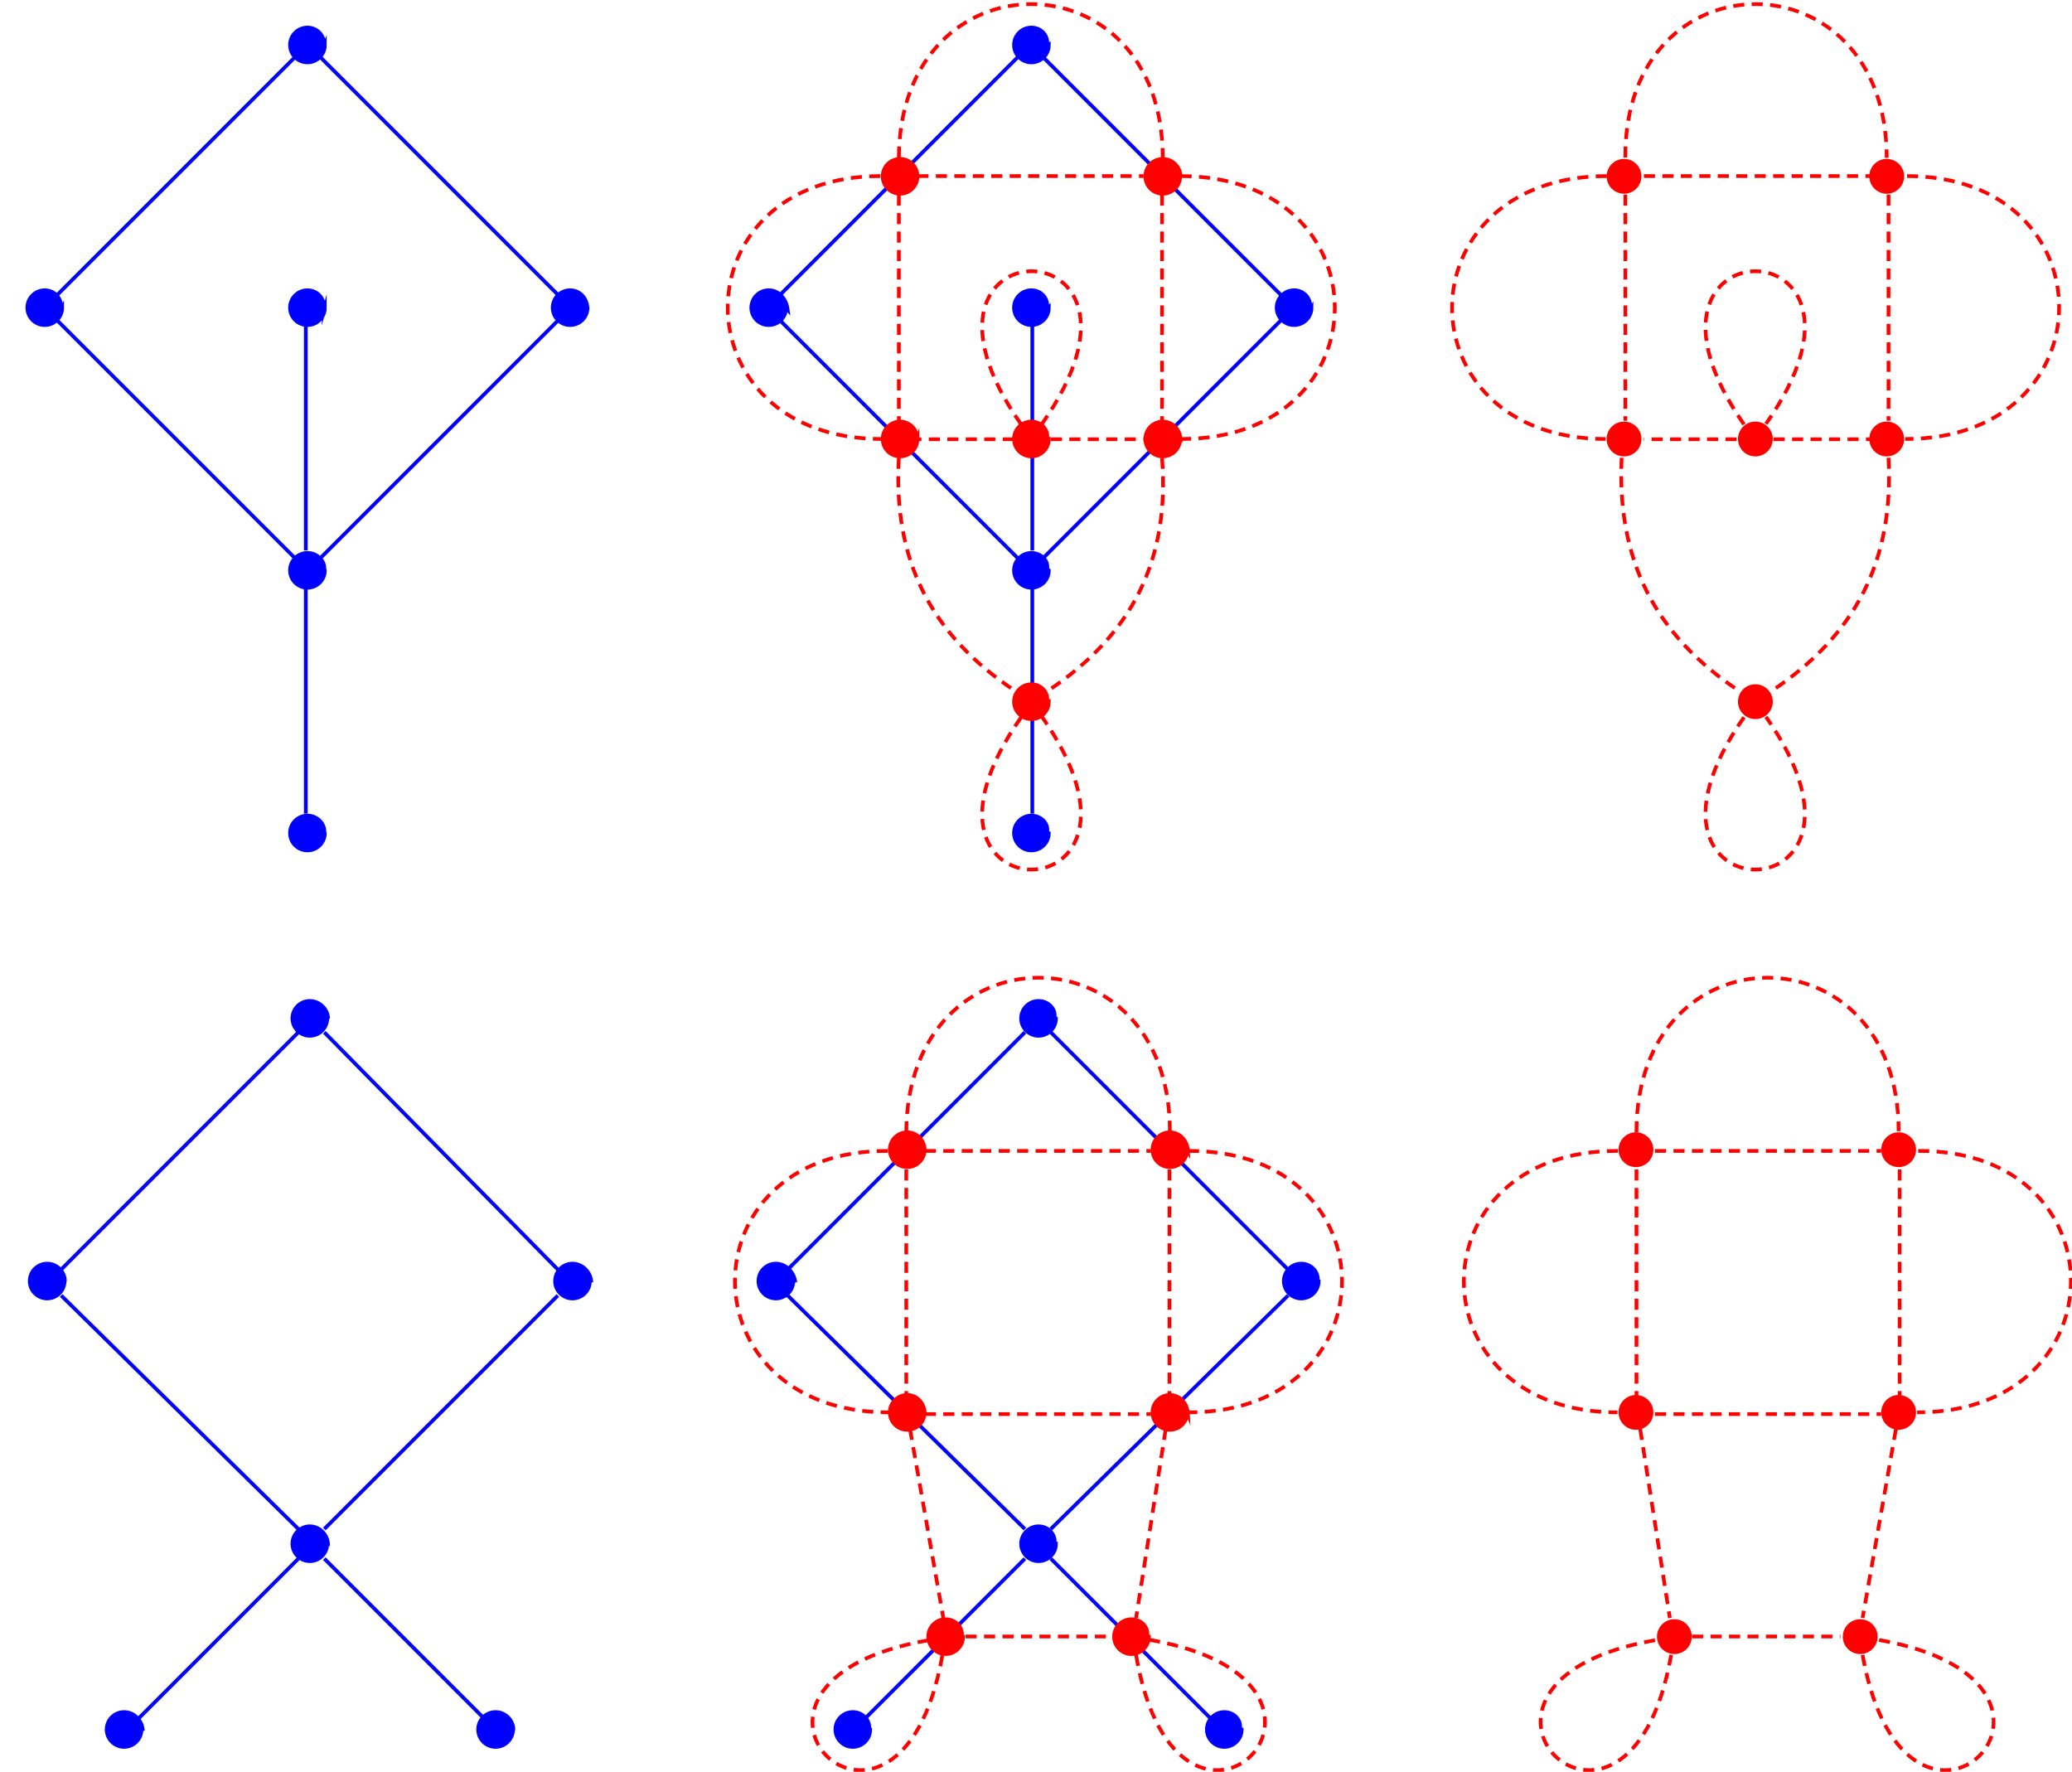 <?xml version="1.0" encoding="UTF-8"?>
<svg xmlns="http://www.w3.org/2000/svg" xmlns:xlink="http://www.w3.org/1999/xlink" width="559pt" height="478pt" viewBox="0 0 559 478" version="1.1">
<g id="surface1">
<path style=" stroke:none;fill-rule:nonzero;fill:rgb(0%,0%,100%);fill-opacity:1;" d="M 87.641 12.133 C 87.641 9.539 85.535 7.438 82.941 7.438 C 80.348 7.438 78.246 9.539 78.246 12.133 C 78.246 14.727 80.348 16.828 82.941 16.828 C 85.535 16.828 87.641 14.727 87.641 12.133 Z M 87.641 12.133 "/>
<path style="fill:none;stroke-width:1;stroke-linecap:butt;stroke-linejoin:miter;stroke:rgb(0%,0%,100%);stroke-opacity:1;stroke-miterlimit:10;" d="M 4.557 -0.367 C 4.698 2.594 2.592 4.696 -0.002 4.696 C -2.595 4.696 -4.697 2.594 -4.697 0 C -4.697 -2.594 -2.595 -4.695 -0.002 -4.695 C 2.592 -4.695 4.698 -2.594 4.698 0 Z M 4.557 -0.367 " transform="matrix(1,0,0,-1,82.943,12.133)"/>
<path style=" stroke:none;fill-rule:nonzero;fill:rgb(0%,0%,100%);fill-opacity:1;" d="M 87.641 83 C 87.641 80.406 85.535 78.305 82.941 78.305 C 80.348 78.305 78.246 80.406 78.246 83 C 78.246 85.594 80.348 87.695 82.941 87.695 C 85.535 87.695 87.641 85.594 87.641 83 Z M 87.641 83 "/>
<path style="fill:none;stroke-width:1;stroke-linecap:butt;stroke-linejoin:miter;stroke:rgb(0%,0%,100%);stroke-opacity:1;stroke-miterlimit:10;" d="M 4.557 -71.367 C 4.698 -68.273 2.592 -66.172 -0.002 -66.172 C -2.595 -66.172 -4.697 -68.273 -4.697 -70.867 C -4.697 -73.461 -2.595 -75.562 -0.002 -75.562 C 2.592 -75.562 4.698 -73.461 4.698 -70.867 Z M 4.557 -71.367 " transform="matrix(1,0,0,-1,82.943,12.133)"/>
<path style=" stroke:none;fill-rule:nonzero;fill:rgb(0%,0%,100%);fill-opacity:1;" d="M 16.773 83 C 16.773 80.406 14.668 78.305 12.074 78.305 C 9.48 78.305 7.379 80.406 7.379 83 C 7.379 85.594 9.48 87.695 12.074 87.695 C 14.668 87.695 16.773 85.594 16.773 83 Z M 16.773 83 "/>
<path style="fill:none;stroke-width:1;stroke-linecap:butt;stroke-linejoin:miter;stroke:rgb(0%,0%,100%);stroke-opacity:1;stroke-miterlimit:10;" d="M -66.443 -71.367 C -66.17 -68.273 -68.275 -66.172 -70.869 -66.172 C -73.463 -66.172 -75.564 -68.273 -75.564 -70.867 C -75.564 -73.461 -73.463 -75.562 -70.869 -75.562 C -68.275 -75.562 -66.17 -73.461 -66.17 -70.867 Z M -66.443 -71.367 " transform="matrix(1,0,0,-1,82.943,12.133)"/>
<path style=" stroke:none;fill-rule:nonzero;fill:rgb(0%,0%,100%);fill-opacity:1;" d="M 158.508 83 C 158.508 80.406 156.402 78.305 153.809 78.305 C 151.215 78.305 149.113 80.406 149.113 83 C 149.113 85.594 151.215 87.695 153.809 87.695 C 156.402 87.695 158.508 85.594 158.508 83 Z M 158.508 83 "/>
<path style="fill:none;stroke-width:1;stroke-linecap:butt;stroke-linejoin:miter;stroke:rgb(0%,0%,100%);stroke-opacity:1;stroke-miterlimit:10;" d="M 75.557 -71.367 C 75.565 -68.273 73.459 -66.172 70.866 -66.172 C 68.272 -66.172 66.17 -68.273 66.17 -70.867 C 66.17 -73.461 68.272 -75.562 70.866 -75.562 C 73.459 -75.562 75.565 -73.461 75.565 -70.867 Z M 75.557 -71.367 " transform="matrix(1,0,0,-1,82.943,12.133)"/>
<path style=" stroke:none;fill-rule:nonzero;fill:rgb(0%,0%,100%);fill-opacity:1;" d="M 87.641 153.867 C 87.641 151.273 85.535 149.172 82.941 149.172 C 80.348 149.172 78.246 151.273 78.246 153.867 C 78.246 156.461 80.348 158.562 82.941 158.562 C 85.535 158.562 87.641 156.461 87.641 153.867 Z M 87.641 153.867 "/>
<path style="fill:none;stroke-width:1;stroke-linecap:butt;stroke-linejoin:miter;stroke:rgb(0%,0%,100%);stroke-opacity:1;stroke-miterlimit:10;" d="M 4.557 -141.367 C 4.698 -139.14 2.592 -137.039 -0.002 -137.039 C -2.595 -137.039 -4.697 -139.14 -4.697 -141.734 C -4.697 -144.328 -2.595 -146.429 -0.002 -146.429 C 2.592 -146.429 4.698 -144.328 4.698 -141.734 Z M 4.557 -141.367 " transform="matrix(1,0,0,-1,82.943,12.133)"/>
<path style=" stroke:none;fill-rule:nonzero;fill:rgb(0%,0%,100%);fill-opacity:1;" d="M 87.641 224.734 C 87.641 222.141 85.535 220.039 82.941 220.039 C 80.348 220.039 78.246 222.141 78.246 224.734 C 78.246 227.328 80.348 229.43 82.941 229.43 C 85.535 229.43 87.641 227.328 87.641 224.734 Z M 87.641 224.734 "/>
<path style="fill:none;stroke-width:1;stroke-linecap:butt;stroke-linejoin:miter;stroke:rgb(0%,0%,100%);stroke-opacity:1;stroke-miterlimit:10;" d="M 4.557 -212.367 C 4.698 -210.008 2.592 -207.906 -0.002 -207.906 C -2.595 -207.906 -4.697 -210.008 -4.697 -212.601 C -4.697 -215.195 -2.595 -217.297 -0.002 -217.297 C 2.592 -217.297 4.698 -215.195 4.698 -212.601 Z M 4.557 -212.367 " transform="matrix(1,0,0,-1,82.943,12.133)"/>
<path style="fill:none;stroke-width:1;stroke-linecap:butt;stroke-linejoin:miter;stroke:rgb(0%,0%,100%);stroke-opacity:1;stroke-miterlimit:10;" d="M -3.443 -3.367 L -67.443 -67.367 " transform="matrix(1,0,0,-1,82.943,12.133)"/>
<path style="fill:none;stroke-width:1;stroke-linecap:butt;stroke-linejoin:miter;stroke:rgb(0%,0%,100%);stroke-opacity:1;stroke-miterlimit:10;" d="M 3.557 -3.367 L 67.557 -67.367 " transform="matrix(1,0,0,-1,82.943,12.133)"/>
<path style="fill:none;stroke-width:1;stroke-linecap:butt;stroke-linejoin:miter;stroke:rgb(0%,0%,100%);stroke-opacity:1;stroke-miterlimit:10;" d="M -0.443 -75.367 L -0.443 -136.367 " transform="matrix(1,0,0,-1,82.943,12.133)"/>
<path style="fill:none;stroke-width:1;stroke-linecap:butt;stroke-linejoin:miter;stroke:rgb(0%,0%,100%);stroke-opacity:1;stroke-miterlimit:10;" d="M -67.443 -74.367 L -3.443 -138.367 " transform="matrix(1,0,0,-1,82.943,12.133)"/>
<path style="fill:none;stroke-width:1;stroke-linecap:butt;stroke-linejoin:miter;stroke:rgb(0%,0%,100%);stroke-opacity:1;stroke-miterlimit:10;" d="M 67.557 -74.367 L 3.557 -138.367 " transform="matrix(1,0,0,-1,82.943,12.133)"/>
<path style="fill:none;stroke-width:1;stroke-linecap:butt;stroke-linejoin:miter;stroke:rgb(0%,0%,100%);stroke-opacity:1;stroke-miterlimit:10;" d="M -0.443 -146.367 L -0.443 -207.367 " transform="matrix(1,0,0,-1,82.943,12.133)"/>
<path style=" stroke:none;fill-rule:nonzero;fill:rgb(0%,0%,100%);fill-opacity:1;" d="M 282.957 12.133 C 282.957 9.539 280.855 7.438 278.262 7.438 C 275.668 7.438 273.566 9.539 273.566 12.133 C 273.566 14.727 275.668 16.828 278.262 16.828 C 280.855 16.828 282.957 14.727 282.957 12.133 Z M 282.957 12.133 "/>
<path style="fill:none;stroke-width:1;stroke-linecap:butt;stroke-linejoin:miter;stroke:rgb(0%,0%,100%);stroke-opacity:1;stroke-miterlimit:10;" d="M 4.239 -0.367 C 4.696 2.594 2.594 4.696 0.001 4.696 C -2.593 4.696 -4.695 2.594 -4.695 0 C -4.695 -2.594 -2.593 -4.695 0.001 -4.695 C 2.594 -4.695 4.696 -2.594 4.696 0 Z M 4.239 -0.367 " transform="matrix(1,0,0,-1,278.261,12.133)"/>
<path style=" stroke:none;fill-rule:nonzero;fill:rgb(0%,0%,100%);fill-opacity:1;" d="M 282.957 83 C 282.957 80.406 280.855 78.305 278.262 78.305 C 275.668 78.305 273.566 80.406 273.566 83 C 273.566 85.594 275.668 87.695 278.262 87.695 C 280.855 87.695 282.957 85.594 282.957 83 Z M 282.957 83 "/>
<path style="fill:none;stroke-width:1;stroke-linecap:butt;stroke-linejoin:miter;stroke:rgb(0%,0%,100%);stroke-opacity:1;stroke-miterlimit:10;" d="M 4.239 -71.367 C 4.696 -68.273 2.594 -66.172 0.001 -66.172 C -2.593 -66.172 -4.695 -68.273 -4.695 -70.867 C -4.695 -73.461 -2.593 -75.562 0.001 -75.562 C 2.594 -75.562 4.696 -73.461 4.696 -70.867 Z M 4.239 -71.367 " transform="matrix(1,0,0,-1,278.261,12.133)"/>
<path style=" stroke:none;fill-rule:nonzero;fill:rgb(0%,0%,100%);fill-opacity:1;" d="M 212.09 83 C 212.09 80.406 209.988 78.305 207.395 78.305 C 204.801 78.305 202.699 80.406 202.699 83 C 202.699 85.594 204.801 87.695 207.395 87.695 C 209.988 87.695 212.09 85.594 212.09 83 Z M 212.09 83 "/>
<path style="fill:none;stroke-width:1;stroke-linecap:butt;stroke-linejoin:miter;stroke:rgb(0%,0%,100%);stroke-opacity:1;stroke-miterlimit:10;" d="M -65.761 -71.367 C -66.171 -68.273 -68.273 -66.172 -70.866 -66.172 C -73.46 -66.172 -75.562 -68.273 -75.562 -70.867 C -75.562 -73.461 -73.46 -75.562 -70.866 -75.562 C -68.273 -75.562 -66.171 -73.461 -66.171 -70.867 Z M -65.761 -71.367 " transform="matrix(1,0,0,-1,278.261,12.133)"/>
<path style=" stroke:none;fill-rule:nonzero;fill:rgb(0%,0%,100%);fill-opacity:1;" d="M 353.824 83 C 353.824 80.406 351.723 78.305 349.129 78.305 C 346.535 78.305 344.434 80.406 344.434 83 C 344.434 85.594 346.535 87.695 349.129 87.695 C 351.723 87.695 353.824 85.594 353.824 83 Z M 353.824 83 "/>
<path style="fill:none;stroke-width:1;stroke-linecap:butt;stroke-linejoin:miter;stroke:rgb(0%,0%,100%);stroke-opacity:1;stroke-miterlimit:10;" d="M 75.239 -71.367 C 75.563 -68.273 73.462 -66.172 70.868 -66.172 C 68.274 -66.172 66.173 -68.273 66.173 -70.867 C 66.173 -73.461 68.274 -75.562 70.868 -75.562 C 73.462 -75.562 75.563 -73.461 75.563 -70.867 Z M 75.239 -71.367 " transform="matrix(1,0,0,-1,278.261,12.133)"/>
<path style=" stroke:none;fill-rule:nonzero;fill:rgb(0%,0%,100%);fill-opacity:1;" d="M 282.957 153.867 C 282.957 151.273 280.855 149.172 278.262 149.172 C 275.668 149.172 273.566 151.273 273.566 153.867 C 273.566 156.461 275.668 158.562 278.262 158.562 C 280.855 158.562 282.957 156.461 282.957 153.867 Z M 282.957 153.867 "/>
<path style="fill:none;stroke-width:1;stroke-linecap:butt;stroke-linejoin:miter;stroke:rgb(0%,0%,100%);stroke-opacity:1;stroke-miterlimit:10;" d="M 4.239 -141.367 C 4.696 -139.14 2.594 -137.039 0.001 -137.039 C -2.593 -137.039 -4.695 -139.14 -4.695 -141.734 C -4.695 -144.328 -2.593 -146.429 0.001 -146.429 C 2.594 -146.429 4.696 -144.328 4.696 -141.734 Z M 4.239 -141.367 " transform="matrix(1,0,0,-1,278.261,12.133)"/>
<path style=" stroke:none;fill-rule:nonzero;fill:rgb(0%,0%,100%);fill-opacity:1;" d="M 282.957 224.734 C 282.957 222.141 280.855 220.039 278.262 220.039 C 275.668 220.039 273.566 222.141 273.566 224.734 C 273.566 227.328 275.668 229.43 278.262 229.43 C 280.855 229.43 282.957 227.328 282.957 224.734 Z M 282.957 224.734 "/>
<path style="fill:none;stroke-width:1;stroke-linecap:butt;stroke-linejoin:miter;stroke:rgb(0%,0%,100%);stroke-opacity:1;stroke-miterlimit:10;" d="M 4.239 -212.367 C 4.696 -210.008 2.594 -207.906 0.001 -207.906 C -2.593 -207.906 -4.695 -210.008 -4.695 -212.601 C -4.695 -215.195 -2.593 -217.297 0.001 -217.297 C 2.594 -217.297 4.696 -215.195 4.696 -212.601 Z M 4.239 -212.367 " transform="matrix(1,0,0,-1,278.261,12.133)"/>
<path style="fill:none;stroke-width:1;stroke-linecap:butt;stroke-linejoin:miter;stroke:rgb(0%,0%,100%);stroke-opacity:1;stroke-miterlimit:10;" d="M -3.761 -3.367 L -67.761 -67.367 " transform="matrix(1,0,0,-1,278.261,12.133)"/>
<path style=" stroke:none;fill-rule:nonzero;fill:rgb(100%,0%,0%);fill-opacity:1;" d="M 247.523 47.566 C 247.523 44.973 245.422 42.871 242.828 42.871 C 240.234 42.871 238.133 44.973 238.133 47.566 C 238.133 50.16 240.234 52.262 242.828 52.262 C 245.422 52.262 247.523 50.16 247.523 47.566 Z M 247.523 47.566 "/>
<path style="fill:none;stroke-width:1;stroke-linecap:butt;stroke-linejoin:miter;stroke:rgb(100%,0%,0%);stroke-opacity:1;stroke-miterlimit:10;" d="M -30.761 -35.367 C -30.738 -32.84 -32.839 -30.738 -35.433 -30.738 C -38.027 -30.738 -40.128 -32.84 -40.128 -35.433 C -40.128 -38.027 -38.027 -40.129 -35.433 -40.129 C -32.839 -40.129 -30.738 -38.027 -30.738 -35.433 Z M -30.761 -35.367 " transform="matrix(1,0,0,-1,278.261,12.133)"/>
<path style="fill:none;stroke-width:1;stroke-linecap:butt;stroke-linejoin:miter;stroke:rgb(0%,0%,100%);stroke-opacity:1;stroke-miterlimit:10;" d="M 3.239 -3.367 L 67.239 -67.367 " transform="matrix(1,0,0,-1,278.261,12.133)"/>
<path style=" stroke:none;fill-rule:nonzero;fill:rgb(100%,0%,0%);fill-opacity:1;" d="M 318.391 47.566 C 318.391 44.973 316.289 42.871 313.695 42.871 C 311.102 42.871 309 44.973 309 47.566 C 309 50.16 311.102 52.262 313.695 52.262 C 316.289 52.262 318.391 50.16 318.391 47.566 Z M 318.391 47.566 "/>
<path style="fill:none;stroke-width:1;stroke-linecap:butt;stroke-linejoin:miter;stroke:rgb(100%,0%,0%);stroke-opacity:1;stroke-miterlimit:10;" d="M 40.239 -35.367 C 40.13 -32.84 38.028 -30.738 35.434 -30.738 C 32.841 -30.738 30.739 -32.84 30.739 -35.433 C 30.739 -38.027 32.841 -40.129 35.434 -40.129 C 38.028 -40.129 40.13 -38.027 40.13 -35.433 Z M 40.239 -35.367 " transform="matrix(1,0,0,-1,278.261,12.133)"/>
<path style="fill:none;stroke-width:1;stroke-linecap:butt;stroke-linejoin:miter;stroke:rgb(0%,0%,100%);stroke-opacity:1;stroke-miterlimit:10;" d="M 0.239 -75.367 L 0.239 -136.367 " transform="matrix(1,0,0,-1,278.261,12.133)"/>
<path style=" stroke:none;fill-rule:nonzero;fill:rgb(100%,0%,0%);fill-opacity:1;" d="M 282.957 118.434 C 282.957 115.84 280.855 113.738 278.262 113.738 C 275.668 113.738 273.566 115.84 273.566 118.434 C 273.566 121.027 275.668 123.129 278.262 123.129 C 280.855 123.129 282.957 121.027 282.957 118.434 Z M 282.957 118.434 "/>
<path style="fill:none;stroke-width:1;stroke-linecap:butt;stroke-linejoin:miter;stroke:rgb(100%,0%,0%);stroke-opacity:1;stroke-miterlimit:10;" d="M 4.239 -106.367 C 4.696 -103.707 2.594 -101.605 0.001 -101.605 C -2.593 -101.605 -4.695 -103.707 -4.695 -106.301 C -4.695 -108.894 -2.593 -110.996 0.001 -110.996 C 2.594 -110.996 4.696 -108.894 4.696 -106.301 Z M 4.239 -106.367 " transform="matrix(1,0,0,-1,278.261,12.133)"/>
<path style="fill:none;stroke-width:1;stroke-linecap:butt;stroke-linejoin:miter;stroke:rgb(0%,0%,100%);stroke-opacity:1;stroke-miterlimit:10;" d="M -67.761 -74.367 L -3.761 -138.367 " transform="matrix(1,0,0,-1,278.261,12.133)"/>
<path style=" stroke:none;fill-rule:nonzero;fill:rgb(100%,0%,0%);fill-opacity:1;" d="M 247.523 118.434 C 247.523 115.84 245.422 113.738 242.828 113.738 C 240.234 113.738 238.133 115.84 238.133 118.434 C 238.133 121.027 240.234 123.129 242.828 123.129 C 245.422 123.129 247.523 121.027 247.523 118.434 Z M 247.523 118.434 "/>
<path style="fill:none;stroke-width:1;stroke-linecap:butt;stroke-linejoin:miter;stroke:rgb(100%,0%,0%);stroke-opacity:1;stroke-miterlimit:10;" d="M -30.761 -106.367 C -30.738 -103.707 -32.839 -101.605 -35.433 -101.605 C -38.027 -101.605 -40.128 -103.707 -40.128 -106.301 C -40.128 -108.894 -38.027 -110.996 -35.433 -110.996 C -32.839 -110.996 -30.738 -108.894 -30.738 -106.301 Z M -30.761 -106.367 " transform="matrix(1,0,0,-1,278.261,12.133)"/>
<path style="fill:none;stroke-width:1;stroke-linecap:butt;stroke-linejoin:miter;stroke:rgb(0%,0%,100%);stroke-opacity:1;stroke-miterlimit:10;" d="M 67.239 -74.367 L 3.239 -138.367 " transform="matrix(1,0,0,-1,278.261,12.133)"/>
<path style=" stroke:none;fill-rule:nonzero;fill:rgb(100%,0%,0%);fill-opacity:1;" d="M 318.391 118.434 C 318.391 115.84 316.289 113.738 313.695 113.738 C 311.102 113.738 309 115.84 309 118.434 C 309 121.027 311.102 123.129 313.695 123.129 C 316.289 123.129 318.391 121.027 318.391 118.434 Z M 318.391 118.434 "/>
<path style="fill:none;stroke-width:1;stroke-linecap:butt;stroke-linejoin:miter;stroke:rgb(100%,0%,0%);stroke-opacity:1;stroke-miterlimit:10;" d="M 40.239 -106.367 C 40.13 -103.707 38.028 -101.605 35.434 -101.605 C 32.841 -101.605 30.739 -103.707 30.739 -106.301 C 30.739 -108.894 32.841 -110.996 35.434 -110.996 C 38.028 -110.996 40.13 -108.894 40.13 -106.301 Z M 40.239 -106.367 " transform="matrix(1,0,0,-1,278.261,12.133)"/>
<path style="fill:none;stroke-width:1;stroke-linecap:butt;stroke-linejoin:miter;stroke:rgb(0%,0%,100%);stroke-opacity:1;stroke-miterlimit:10;" d="M 0.239 -146.367 L 0.239 -207.367 " transform="matrix(1,0,0,-1,278.261,12.133)"/>
<path style=" stroke:none;fill-rule:nonzero;fill:rgb(100%,0%,0%);fill-opacity:1;" d="M 282.957 189.301 C 282.957 186.707 280.855 184.605 278.262 184.605 C 275.668 184.605 273.566 186.707 273.566 189.301 C 273.566 191.895 275.668 193.996 278.262 193.996 C 280.855 193.996 282.957 191.895 282.957 189.301 Z M 282.957 189.301 "/>
<path style="fill:none;stroke-width:1;stroke-linecap:butt;stroke-linejoin:miter;stroke:rgb(100%,0%,0%);stroke-opacity:1;stroke-miterlimit:10;" d="M 4.239 -177.367 C 4.696 -174.574 2.594 -172.472 0.001 -172.472 C -2.593 -172.472 -4.695 -174.574 -4.695 -177.168 C -4.695 -179.762 -2.593 -181.863 0.001 -181.863 C 2.594 -181.863 4.696 -179.762 4.696 -177.168 Z M 4.239 -177.367 " transform="matrix(1,0,0,-1,278.261,12.133)"/>
<path style="fill:none;stroke-width:1;stroke-linecap:butt;stroke-linejoin:miter;stroke:rgb(100%,0%,0%);stroke-opacity:1;stroke-dasharray:2.989,1.993;stroke-miterlimit:10;" d="M -35.761 -30.367 C -35.433 24.832 35.434 24.832 35.434 -30.437 " transform="matrix(1,0,0,-1,278.261,12.133)"/>
<path style="fill:none;stroke-width:1;stroke-linecap:butt;stroke-linejoin:miter;stroke:rgb(100%,0%,0%);stroke-opacity:1;stroke-dasharray:2.989,1.993;stroke-miterlimit:10;" d="M -30.761 -35.367 L 30.239 -35.367 " transform="matrix(1,0,0,-1,278.261,12.133)"/>
<path style="fill:none;stroke-width:1;stroke-linecap:butt;stroke-linejoin:miter;stroke:rgb(100%,0%,0%);stroke-opacity:1;stroke-dasharray:2.989,1.993;stroke-miterlimit:10;" d="M -40.761 -35.367 C -95.702 -35.433 -95.702 -106.301 -40.429 -106.301 " transform="matrix(1,0,0,-1,278.261,12.133)"/>
<path style="fill:none;stroke-width:1;stroke-linecap:butt;stroke-linejoin:miter;stroke:rgb(100%,0%,0%);stroke-opacity:1;stroke-dasharray:2.989,1.993;stroke-miterlimit:10;" d="M -35.761 -40.367 L -35.761 -101.367 " transform="matrix(1,0,0,-1,278.261,12.133)"/>
<path style="fill:none;stroke-width:1;stroke-linecap:butt;stroke-linejoin:miter;stroke:rgb(100%,0%,0%);stroke-opacity:1;stroke-dasharray:2.989,1.993;stroke-miterlimit:10;" d="M 40.239 -35.367 C 95.7 -35.433 95.7 -106.301 40.43 -106.301 " transform="matrix(1,0,0,-1,278.261,12.133)"/>
<path style="fill:none;stroke-width:1;stroke-linecap:butt;stroke-linejoin:miter;stroke:rgb(100%,0%,0%);stroke-opacity:1;stroke-dasharray:2.989,1.993;stroke-miterlimit:10;" d="M 35.239 -40.367 L 35.239 -101.367 " transform="matrix(1,0,0,-1,278.261,12.133)"/>
<path style="fill:none;stroke-width:1;stroke-linecap:butt;stroke-linejoin:miter;stroke:rgb(100%,0%,0%);stroke-opacity:1;stroke-dasharray:2.989,1.993;stroke-miterlimit:10;" d="M -2.761 -102.367 C -41.324 -47.285 41.321 -47.285 2.864 -102.207 " transform="matrix(1,0,0,-1,278.261,12.133)"/>
<path style="fill:none;stroke-width:1;stroke-linecap:butt;stroke-linejoin:miter;stroke:rgb(100%,0%,0%);stroke-opacity:1;stroke-dasharray:2.989,1.993;stroke-miterlimit:10;" d="M -4.761 -106.367 L -30.761 -106.367 " transform="matrix(1,0,0,-1,278.261,12.133)"/>
<path style="fill:none;stroke-width:1;stroke-linecap:butt;stroke-linejoin:miter;stroke:rgb(100%,0%,0%);stroke-opacity:1;stroke-dasharray:2.989,1.993;stroke-miterlimit:10;" d="M 5.239 -106.367 L 30.239 -106.367 " transform="matrix(1,0,0,-1,278.261,12.133)"/>
<path style="fill:none;stroke-width:1;stroke-linecap:butt;stroke-linejoin:miter;stroke:rgb(100%,0%,0%);stroke-opacity:1;stroke-dasharray:2.989,1.993;stroke-miterlimit:10;" d="M -35.761 -111.367 C -37.386 -138.855 -27.214 -159.199 -4.167 -174.414 " transform="matrix(1,0,0,-1,278.261,12.133)"/>
<path style="fill:none;stroke-width:1;stroke-linecap:butt;stroke-linejoin:miter;stroke:rgb(100%,0%,0%);stroke-opacity:1;stroke-dasharray:2.989,1.993;stroke-miterlimit:10;" d="M 35.239 -111.367 C 37.387 -138.855 27.216 -159.199 4.169 -174.414 " transform="matrix(1,0,0,-1,278.261,12.133)"/>
<path style="fill:none;stroke-width:1;stroke-linecap:butt;stroke-linejoin:miter;stroke:rgb(100%,0%,0%);stroke-opacity:1;stroke-dasharray:2.989,1.993;stroke-miterlimit:10;" d="M -2.761 -181.367 C -41.324 -236.183 41.321 -236.183 2.864 -181.262 " transform="matrix(1,0,0,-1,278.261,12.133)"/>
<path style=" stroke:none;fill-rule:nonzero;fill:rgb(100%,0%,0%);fill-opacity:1;" d="M 442.84 47.566 C 442.84 44.973 440.738 42.871 438.145 42.871 C 435.551 42.871 433.449 44.973 433.449 47.566 C 433.449 50.16 435.551 52.262 438.145 52.262 C 440.738 52.262 442.84 50.16 442.84 47.566 Z M 442.84 47.566 "/>
<path style=" stroke:none;fill-rule:nonzero;fill:rgb(100%,0%,0%);fill-opacity:1;" d="M 513.707 47.566 C 513.707 44.973 511.605 42.871 509.012 42.871 C 506.418 42.871 504.316 44.973 504.316 47.566 C 504.316 50.16 506.418 52.262 509.012 52.262 C 511.605 52.262 513.707 50.16 513.707 47.566 Z M 513.707 47.566 "/>
<path style=" stroke:none;fill-rule:nonzero;fill:rgb(100%,0%,0%);fill-opacity:1;" d="M 478.273 118.434 C 478.273 115.84 476.172 113.738 473.578 113.738 C 470.984 113.738 468.883 115.84 468.883 118.434 C 468.883 121.027 470.984 123.129 473.578 123.129 C 476.172 123.129 478.273 121.027 478.273 118.434 Z M 478.273 118.434 "/>
<path style=" stroke:none;fill-rule:nonzero;fill:rgb(100%,0%,0%);fill-opacity:1;" d="M 442.844 118.434 C 442.844 115.84 440.738 113.738 438.145 113.738 C 435.551 113.738 433.449 115.84 433.449 118.434 C 433.449 121.027 435.551 123.129 438.145 123.129 C 440.738 123.129 442.844 121.027 442.844 118.434 Z M 442.844 118.434 "/>
<path style=" stroke:none;fill-rule:nonzero;fill:rgb(100%,0%,0%);fill-opacity:1;" d="M 513.707 118.434 C 513.707 115.84 511.605 113.738 509.012 113.738 C 506.418 113.738 504.316 115.84 504.316 118.434 C 504.316 121.027 506.418 123.129 509.012 123.129 C 511.605 123.129 513.707 121.027 513.707 118.434 Z M 513.707 118.434 "/>
<path style=" stroke:none;fill-rule:nonzero;fill:rgb(100%,0%,0%);fill-opacity:1;" d="M 478.273 189.301 C 478.273 186.707 476.172 184.605 473.578 184.605 C 470.984 184.605 468.883 186.707 468.883 189.301 C 468.883 191.895 470.984 193.996 473.578 193.996 C 476.172 193.996 478.273 191.895 478.273 189.301 Z M 478.273 189.301 "/>
<path style="fill:none;stroke-width:1;stroke-linecap:butt;stroke-linejoin:miter;stroke:rgb(100%,0%,0%);stroke-opacity:1;stroke-dasharray:2.989,1.993;stroke-miterlimit:10;" d="M -35.079 -30.367 C -35.434 24.832 35.433 24.832 35.433 -30.437 " transform="matrix(1,0,0,-1,473.579,12.133)"/>
<path style="fill:none;stroke-width:1;stroke-linecap:butt;stroke-linejoin:miter;stroke:rgb(100%,0%,0%);stroke-opacity:1;stroke-dasharray:2.989,1.993;stroke-miterlimit:10;" d="M -30.079 -35.367 L 30.921 -35.367 " transform="matrix(1,0,0,-1,473.579,12.133)"/>
<path style="fill:none;stroke-width:1;stroke-linecap:butt;stroke-linejoin:miter;stroke:rgb(100%,0%,0%);stroke-opacity:1;stroke-dasharray:2.989,1.993;stroke-miterlimit:10;" d="M -40.079 -35.367 C -95.7 -35.433 -95.7 -106.301 -40.431 -106.301 " transform="matrix(1,0,0,-1,473.579,12.133)"/>
<path style="fill:none;stroke-width:1;stroke-linecap:butt;stroke-linejoin:miter;stroke:rgb(100%,0%,0%);stroke-opacity:1;stroke-dasharray:2.989,1.993;stroke-miterlimit:10;" d="M -35.079 -40.367 L -35.079 -101.367 " transform="matrix(1,0,0,-1,473.579,12.133)"/>
<path style="fill:none;stroke-width:1;stroke-linecap:butt;stroke-linejoin:miter;stroke:rgb(100%,0%,0%);stroke-opacity:1;stroke-dasharray:2.989,1.993;stroke-miterlimit:10;" d="M 40.921 -35.367 C 95.702 -35.433 95.702 -106.301 40.429 -106.301 " transform="matrix(1,0,0,-1,473.579,12.133)"/>
<path style="fill:none;stroke-width:1;stroke-linecap:butt;stroke-linejoin:miter;stroke:rgb(100%,0%,0%);stroke-opacity:1;stroke-dasharray:2.989,1.993;stroke-miterlimit:10;" d="M 35.921 -40.367 L 35.921 -101.367 " transform="matrix(1,0,0,-1,473.579,12.133)"/>
<path style="fill:none;stroke-width:1;stroke-linecap:butt;stroke-linejoin:miter;stroke:rgb(100%,0%,0%);stroke-opacity:1;stroke-dasharray:2.989,1.993;stroke-miterlimit:10;" d="M -3.079 -102.367 C -41.321 -47.285 41.323 -47.285 2.866 -102.207 " transform="matrix(1,0,0,-1,473.579,12.133)"/>
<path style="fill:none;stroke-width:1;stroke-linecap:butt;stroke-linejoin:miter;stroke:rgb(100%,0%,0%);stroke-opacity:1;stroke-dasharray:2.989,1.993;stroke-miterlimit:10;" d="M -5.079 -106.367 L -30.079 -106.367 " transform="matrix(1,0,0,-1,473.579,12.133)"/>
<path style="fill:none;stroke-width:1;stroke-linecap:butt;stroke-linejoin:miter;stroke:rgb(100%,0%,0%);stroke-opacity:1;stroke-dasharray:2.989,1.993;stroke-miterlimit:10;" d="M 4.921 -106.367 L 30.921 -106.367 " transform="matrix(1,0,0,-1,473.579,12.133)"/>
<path style="fill:none;stroke-width:1;stroke-linecap:butt;stroke-linejoin:miter;stroke:rgb(100%,0%,0%);stroke-opacity:1;stroke-dasharray:2.989,1.993;stroke-miterlimit:10;" d="M -36.079 -111.367 C -37.388 -138.855 -27.216 -159.199 -4.169 -174.414 " transform="matrix(1,0,0,-1,473.579,12.133)"/>
<path style="fill:none;stroke-width:1;stroke-linecap:butt;stroke-linejoin:miter;stroke:rgb(100%,0%,0%);stroke-opacity:1;stroke-dasharray:2.989,1.993;stroke-miterlimit:10;" d="M 35.921 -111.367 C 37.39 -138.855 27.214 -159.199 4.167 -174.414 " transform="matrix(1,0,0,-1,473.579,12.133)"/>
<path style="fill:none;stroke-width:1;stroke-linecap:butt;stroke-linejoin:miter;stroke:rgb(100%,0%,0%);stroke-opacity:1;stroke-dasharray:2.989,1.993;stroke-miterlimit:10;" d="M -3.079 -181.367 C -41.321 -236.183 41.323 -236.183 2.866 -181.262 " transform="matrix(1,0,0,-1,473.579,12.133)"/>
<path style=" stroke:none;fill-rule:nonzero;fill:rgb(0%,0%,100%);fill-opacity:1;" d="M 88.281 274.738 C 88.281 272.145 86.18 270.043 83.586 270.043 C 80.992 270.043 78.891 272.145 78.891 274.738 C 78.891 277.332 80.992 279.434 83.586 279.434 C 86.18 279.434 88.281 277.332 88.281 274.738 Z M 88.281 274.738 "/>
<path style="fill:none;stroke-width:1;stroke-linecap:butt;stroke-linejoin:miter;stroke:rgb(0%,0%,100%);stroke-opacity:1;stroke-miterlimit:10;" d="M 4.914 0.239 C 4.695 2.594 2.594 4.696 -0 4.696 C -2.594 4.696 -4.695 2.594 -4.695 0.001 C -4.695 -2.593 -2.594 -4.695 -0 -4.695 C 2.594 -4.695 4.695 -2.593 4.695 0.001 Z M 4.914 0.239 " transform="matrix(1,0,0,-1,83.586,274.739)"/>
<path style=" stroke:none;fill-rule:nonzero;fill:rgb(0%,0%,100%);fill-opacity:1;" d="M 17.414 345.605 C 17.414 343.012 15.312 340.91 12.719 340.91 C 10.125 340.91 8.023 343.012 8.023 345.605 C 8.023 348.199 10.125 350.301 12.719 350.301 C 15.312 350.301 17.414 348.199 17.414 345.605 Z M 17.414 345.605 "/>
<path style="fill:none;stroke-width:1;stroke-linecap:butt;stroke-linejoin:miter;stroke:rgb(0%,0%,100%);stroke-opacity:1;stroke-miterlimit:10;" d="M -66.086 -70.761 C -66.172 -68.273 -68.273 -66.171 -70.867 -66.171 C -73.461 -66.171 -75.563 -68.273 -75.563 -70.866 C -75.563 -73.46 -73.461 -75.562 -70.867 -75.562 C -68.273 -75.562 -66.172 -73.46 -66.172 -70.866 Z M -66.086 -70.761 " transform="matrix(1,0,0,-1,83.586,274.739)"/>
<path style=" stroke:none;fill-rule:nonzero;fill:rgb(0%,0%,100%);fill-opacity:1;" d="M 159.148 345.605 C 159.148 343.012 157.047 340.91 154.453 340.91 C 151.859 340.91 149.758 343.012 149.758 345.605 C 149.758 348.199 151.859 350.301 154.453 350.301 C 157.047 350.301 159.148 348.199 159.148 345.605 Z M 159.148 345.605 "/>
<path style="fill:none;stroke-width:1;stroke-linecap:butt;stroke-linejoin:miter;stroke:rgb(0%,0%,100%);stroke-opacity:1;stroke-miterlimit:10;" d="M 75.914 -70.761 C 75.562 -68.273 73.461 -66.171 70.867 -66.171 C 68.273 -66.171 66.172 -68.273 66.172 -70.866 C 66.172 -73.46 68.273 -75.562 70.867 -75.562 C 73.461 -75.562 75.562 -73.46 75.562 -70.866 Z M 75.914 -70.761 " transform="matrix(1,0,0,-1,83.586,274.739)"/>
<path style=" stroke:none;fill-rule:nonzero;fill:rgb(0%,0%,100%);fill-opacity:1;" d="M 88.281 416.473 C 88.281 413.879 86.18 411.777 83.586 411.777 C 80.992 411.777 78.891 413.879 78.891 416.473 C 78.891 419.066 80.992 421.168 83.586 421.168 C 86.18 421.168 88.281 419.066 88.281 416.473 Z M 88.281 416.473 "/>
<path style="fill:none;stroke-width:1;stroke-linecap:butt;stroke-linejoin:miter;stroke:rgb(0%,0%,100%);stroke-opacity:1;stroke-miterlimit:10;" d="M 4.914 -141.761 C 4.695 -139.14 2.594 -137.038 -0 -137.038 C -2.594 -137.038 -4.695 -139.14 -4.695 -141.734 C -4.695 -144.327 -2.594 -146.429 -0 -146.429 C 2.594 -146.429 4.695 -144.327 4.695 -141.734 Z M 4.914 -141.761 " transform="matrix(1,0,0,-1,83.586,274.739)"/>
<path style=" stroke:none;fill-rule:nonzero;fill:rgb(0%,0%,100%);fill-opacity:1;" d="M 38.172 466.582 C 38.172 463.988 36.07 461.887 33.477 461.887 C 30.883 461.887 28.777 463.988 28.777 466.582 C 28.777 469.176 30.883 471.281 33.477 471.281 C 36.07 471.281 38.172 469.176 38.172 466.582 Z M 38.172 466.582 "/>
<path style="fill:none;stroke-width:1;stroke-linecap:butt;stroke-linejoin:miter;stroke:rgb(0%,0%,100%);stroke-opacity:1;stroke-miterlimit:10;" d="M -45.086 -191.761 C -45.414 -189.249 -47.516 -187.148 -50.109 -187.148 C -52.703 -187.148 -54.809 -189.249 -54.809 -191.843 C -54.809 -194.437 -52.703 -196.542 -50.109 -196.542 C -47.516 -196.542 -45.414 -194.437 -45.414 -191.843 Z M -45.086 -191.761 " transform="matrix(1,0,0,-1,83.586,274.739)"/>
<path style=" stroke:none;fill-rule:nonzero;fill:rgb(0%,0%,100%);fill-opacity:1;" d="M 138.395 466.582 C 138.395 463.988 136.289 461.887 133.695 461.887 C 131.102 461.887 129 463.988 129 466.582 C 129 469.176 131.102 471.281 133.695 471.281 C 136.289 471.281 138.395 469.176 138.395 466.582 Z M 138.395 466.582 "/>
<path style="fill:none;stroke-width:1;stroke-linecap:butt;stroke-linejoin:miter;stroke:rgb(0%,0%,100%);stroke-opacity:1;stroke-miterlimit:10;" d="M 54.914 -191.761 C 54.809 -189.249 52.703 -187.148 50.109 -187.148 C 47.516 -187.148 45.414 -189.249 45.414 -191.843 C 45.414 -194.437 47.516 -196.542 50.109 -196.542 C 52.703 -196.542 54.809 -194.437 54.809 -191.843 Z M 54.914 -191.761 " transform="matrix(1,0,0,-1,83.586,274.739)"/>
<path style="fill:none;stroke-width:1;stroke-linecap:butt;stroke-linejoin:miter;stroke:rgb(0%,0%,100%);stroke-opacity:1;stroke-miterlimit:10;" d="M -3.086 -3.761 L -67.086 -67.761 " transform="matrix(1,0,0,-1,83.586,274.739)"/>
<path style="fill:none;stroke-width:1;stroke-linecap:butt;stroke-linejoin:miter;stroke:rgb(0%,0%,100%);stroke-opacity:1;stroke-miterlimit:10;" d="M 3.914 -3.761 L 66.914 -67.761 " transform="matrix(1,0,0,-1,83.586,274.739)"/>
<path style="fill:none;stroke-width:1;stroke-linecap:butt;stroke-linejoin:miter;stroke:rgb(0%,0%,100%);stroke-opacity:1;stroke-miterlimit:10;" d="M -67.086 -74.761 L -3.086 -137.761 " transform="matrix(1,0,0,-1,83.586,274.739)"/>
<path style="fill:none;stroke-width:1;stroke-linecap:butt;stroke-linejoin:miter;stroke:rgb(0%,0%,100%);stroke-opacity:1;stroke-miterlimit:10;" d="M 66.914 -74.761 L 3.914 -137.761 " transform="matrix(1,0,0,-1,83.586,274.739)"/>
<path style="fill:none;stroke-width:1;stroke-linecap:butt;stroke-linejoin:miter;stroke:rgb(0%,0%,100%);stroke-opacity:1;stroke-miterlimit:10;" d="M -3.086 -145.761 L -46.086 -188.761 " transform="matrix(1,0,0,-1,83.586,274.739)"/>
<path style="fill:none;stroke-width:1;stroke-linecap:butt;stroke-linejoin:miter;stroke:rgb(0%,0%,100%);stroke-opacity:1;stroke-miterlimit:10;" d="M 3.914 -145.761 L 46.914 -188.761 " transform="matrix(1,0,0,-1,83.586,274.739)"/>
<path style=" stroke:none;fill-rule:nonzero;fill:rgb(0%,0%,100%);fill-opacity:1;" d="M 284.887 274.738 C 284.887 272.145 282.781 270.043 280.188 270.043 C 277.594 270.043 275.492 272.145 275.492 274.738 C 275.492 277.332 277.594 279.434 280.188 279.434 C 282.781 279.434 284.887 277.332 284.887 274.738 Z M 284.887 274.738 "/>
<path style="fill:none;stroke-width:1;stroke-linecap:butt;stroke-linejoin:miter;stroke:rgb(0%,0%,100%);stroke-opacity:1;stroke-miterlimit:10;" d="M 4.311 0.239 C 4.698 2.594 2.592 4.696 -0.002 4.696 C -2.595 4.696 -4.697 2.594 -4.697 0.001 C -4.697 -2.593 -2.595 -4.695 -0.002 -4.695 C 2.592 -4.695 4.698 -2.593 4.698 0.001 Z M 4.311 0.239 " transform="matrix(1,0,0,-1,280.189,274.739)"/>
<path style=" stroke:none;fill-rule:nonzero;fill:rgb(0%,0%,100%);fill-opacity:1;" d="M 214.02 345.605 C 214.02 343.012 211.914 340.91 209.32 340.91 C 206.727 340.91 204.625 343.012 204.625 345.605 C 204.625 348.199 206.727 350.301 209.32 350.301 C 211.914 350.301 214.02 348.199 214.02 345.605 Z M 214.02 345.605 "/>
<path style="fill:none;stroke-width:1;stroke-linecap:butt;stroke-linejoin:miter;stroke:rgb(0%,0%,100%);stroke-opacity:1;stroke-miterlimit:10;" d="M -65.689 -70.761 C -66.169 -68.273 -68.275 -66.171 -70.869 -66.171 C -73.462 -66.171 -75.564 -68.273 -75.564 -70.866 C -75.564 -73.46 -73.462 -75.562 -70.869 -75.562 C -68.275 -75.562 -66.169 -73.46 -66.169 -70.866 Z M -65.689 -70.761 " transform="matrix(1,0,0,-1,280.189,274.739)"/>
<path style=" stroke:none;fill-rule:nonzero;fill:rgb(0%,0%,100%);fill-opacity:1;" d="M 355.754 345.605 C 355.754 343.012 353.648 340.91 351.055 340.91 C 348.461 340.91 346.359 343.012 346.359 345.605 C 346.359 348.199 348.461 350.301 351.055 350.301 C 353.648 350.301 355.754 348.199 355.754 345.605 Z M 355.754 345.605 "/>
<path style="fill:none;stroke-width:1;stroke-linecap:butt;stroke-linejoin:miter;stroke:rgb(0%,0%,100%);stroke-opacity:1;stroke-miterlimit:10;" d="M 75.311 -70.761 C 75.565 -68.273 73.459 -66.171 70.866 -66.171 C 68.272 -66.171 66.17 -68.273 66.17 -70.866 C 66.17 -73.46 68.272 -75.562 70.866 -75.562 C 73.459 -75.562 75.565 -73.46 75.565 -70.866 Z M 75.311 -70.761 " transform="matrix(1,0,0,-1,280.189,274.739)"/>
<path style=" stroke:none;fill-rule:nonzero;fill:rgb(0%,0%,100%);fill-opacity:1;" d="M 284.887 416.473 C 284.887 413.879 282.781 411.777 280.188 411.777 C 277.594 411.777 275.492 413.879 275.492 416.473 C 275.492 419.066 277.594 421.168 280.188 421.168 C 282.781 421.168 284.887 419.066 284.887 416.473 Z M 284.887 416.473 "/>
<path style="fill:none;stroke-width:1;stroke-linecap:butt;stroke-linejoin:miter;stroke:rgb(0%,0%,100%);stroke-opacity:1;stroke-miterlimit:10;" d="M 4.311 -141.761 C 4.698 -139.14 2.592 -137.038 -0.002 -137.038 C -2.595 -137.038 -4.697 -139.14 -4.697 -141.734 C -4.697 -144.327 -2.595 -146.429 -0.002 -146.429 C 2.592 -146.429 4.698 -144.327 4.698 -141.734 Z M 4.311 -141.761 " transform="matrix(1,0,0,-1,280.189,274.739)"/>
<path style=" stroke:none;fill-rule:nonzero;fill:rgb(0%,0%,100%);fill-opacity:1;" d="M 234.773 466.582 C 234.773 463.988 232.672 461.887 230.078 461.887 C 227.484 461.887 225.383 463.988 225.383 466.582 C 225.383 469.176 227.484 471.281 230.078 471.281 C 232.672 471.281 234.773 469.176 234.773 466.582 Z M 234.773 466.582 "/>
<path style="fill:none;stroke-width:1;stroke-linecap:butt;stroke-linejoin:miter;stroke:rgb(0%,0%,100%);stroke-opacity:1;stroke-miterlimit:10;" d="M -45.689 -191.761 C -45.416 -189.249 -47.517 -187.148 -50.111 -187.148 C -52.705 -187.148 -54.806 -189.249 -54.806 -191.843 C -54.806 -194.437 -52.705 -196.542 -50.111 -196.542 C -47.517 -196.542 -45.416 -194.437 -45.416 -191.843 Z M -45.689 -191.761 " transform="matrix(1,0,0,-1,280.189,274.739)"/>
<path style=" stroke:none;fill-rule:nonzero;fill:rgb(0%,0%,100%);fill-opacity:1;" d="M 334.996 466.582 C 334.996 463.988 332.895 461.887 330.301 461.887 C 327.707 461.887 325.602 463.988 325.602 466.582 C 325.602 469.176 327.707 471.281 330.301 471.281 C 332.895 471.281 334.996 469.176 334.996 466.582 Z M 334.996 466.582 "/>
<path style="fill:none;stroke-width:1;stroke-linecap:butt;stroke-linejoin:miter;stroke:rgb(0%,0%,100%);stroke-opacity:1;stroke-miterlimit:10;" d="M 54.311 -191.761 C 54.807 -189.249 52.706 -187.148 50.112 -187.148 C 47.518 -187.148 45.413 -189.249 45.413 -191.843 C 45.413 -194.437 47.518 -196.542 50.112 -196.542 C 52.706 -196.542 54.807 -194.437 54.807 -191.843 Z M 54.311 -191.761 " transform="matrix(1,0,0,-1,280.189,274.739)"/>
<path style="fill:none;stroke-width:1;stroke-linecap:butt;stroke-linejoin:miter;stroke:rgb(0%,0%,100%);stroke-opacity:1;stroke-miterlimit:10;" d="M -3.689 -3.761 L -67.689 -67.761 " transform="matrix(1,0,0,-1,280.189,274.739)"/>
<path style=" stroke:none;fill-rule:nonzero;fill:rgb(100%,0%,0%);fill-opacity:1;" d="M 249.453 310.172 C 249.453 307.578 247.348 305.477 244.754 305.477 C 242.16 305.477 240.059 307.578 240.059 310.172 C 240.059 312.766 242.16 314.867 244.754 314.867 C 247.348 314.867 249.453 312.766 249.453 310.172 Z M 249.453 310.172 "/>
<path style="fill:none;stroke-width:1;stroke-linecap:butt;stroke-linejoin:miter;stroke:rgb(100%,0%,0%);stroke-opacity:1;stroke-miterlimit:10;" d="M -30.689 -35.761 C -30.736 -32.839 -32.841 -30.738 -35.435 -30.738 C -38.029 -30.738 -40.13 -32.839 -40.13 -35.433 C -40.13 -38.027 -38.029 -40.128 -35.435 -40.128 C -32.841 -40.128 -30.736 -38.027 -30.736 -35.433 Z M -30.689 -35.761 " transform="matrix(1,0,0,-1,280.189,274.739)"/>
<path style="fill:none;stroke-width:1;stroke-linecap:butt;stroke-linejoin:miter;stroke:rgb(0%,0%,100%);stroke-opacity:1;stroke-miterlimit:10;" d="M 3.311 -3.761 L 67.311 -67.761 " transform="matrix(1,0,0,-1,280.189,274.739)"/>
<path style=" stroke:none;fill-rule:nonzero;fill:rgb(100%,0%,0%);fill-opacity:1;" d="M 320.32 310.172 C 320.32 307.578 318.215 305.477 315.621 305.477 C 313.027 305.477 310.926 307.578 310.926 310.172 C 310.926 312.766 313.027 314.867 315.621 314.867 C 318.215 314.867 320.32 312.766 320.32 310.172 Z M 320.32 310.172 "/>
<path style="fill:none;stroke-width:1;stroke-linecap:butt;stroke-linejoin:miter;stroke:rgb(100%,0%,0%);stroke-opacity:1;stroke-miterlimit:10;" d="M 40.311 -35.761 C 40.131 -32.839 38.026 -30.738 35.432 -30.738 C 32.838 -30.738 30.737 -32.839 30.737 -35.433 C 30.737 -38.027 32.838 -40.128 35.432 -40.128 C 38.026 -40.128 40.131 -38.027 40.131 -35.433 Z M 40.311 -35.761 " transform="matrix(1,0,0,-1,280.189,274.739)"/>
<path style="fill:none;stroke-width:1;stroke-linecap:butt;stroke-linejoin:miter;stroke:rgb(0%,0%,100%);stroke-opacity:1;stroke-miterlimit:10;" d="M -67.689 -74.761 L -3.689 -137.761 " transform="matrix(1,0,0,-1,280.189,274.739)"/>
<path style=" stroke:none;fill-rule:nonzero;fill:rgb(100%,0%,0%);fill-opacity:1;" d="M 249.453 381.039 C 249.453 378.445 247.348 376.344 244.754 376.344 C 242.16 376.344 240.059 378.445 240.059 381.039 C 240.059 383.633 242.16 385.734 244.754 385.734 C 247.348 385.734 249.453 383.633 249.453 381.039 Z M 249.453 381.039 "/>
<path style="fill:none;stroke-width:1;stroke-linecap:butt;stroke-linejoin:miter;stroke:rgb(100%,0%,0%);stroke-opacity:1;stroke-miterlimit:10;" d="M -30.689 -106.761 C -30.736 -103.706 -32.841 -101.605 -35.435 -101.605 C -38.029 -101.605 -40.13 -103.706 -40.13 -106.3 C -40.13 -108.894 -38.029 -110.995 -35.435 -110.995 C -32.841 -110.995 -30.736 -108.894 -30.736 -106.3 Z M -30.689 -106.761 " transform="matrix(1,0,0,-1,280.189,274.739)"/>
<path style="fill:none;stroke-width:1;stroke-linecap:butt;stroke-linejoin:miter;stroke:rgb(0%,0%,100%);stroke-opacity:1;stroke-miterlimit:10;" d="M 67.311 -74.761 L 3.311 -137.761 " transform="matrix(1,0,0,-1,280.189,274.739)"/>
<path style=" stroke:none;fill-rule:nonzero;fill:rgb(100%,0%,0%);fill-opacity:1;" d="M 320.32 381.039 C 320.32 378.445 318.215 376.344 315.621 376.344 C 313.027 376.344 310.926 378.445 310.926 381.039 C 310.926 383.633 313.027 385.734 315.621 385.734 C 318.215 385.734 320.32 383.633 320.32 381.039 Z M 320.32 381.039 "/>
<path style="fill:none;stroke-width:1;stroke-linecap:butt;stroke-linejoin:miter;stroke:rgb(100%,0%,0%);stroke-opacity:1;stroke-miterlimit:10;" d="M 40.311 -106.761 C 40.131 -103.706 38.026 -101.605 35.432 -101.605 C 32.838 -101.605 30.737 -103.706 30.737 -106.3 C 30.737 -108.894 32.838 -110.995 35.432 -110.995 C 38.026 -110.995 40.131 -108.894 40.131 -106.3 Z M 40.311 -106.761 " transform="matrix(1,0,0,-1,280.189,274.739)"/>
<path style="fill:none;stroke-width:1;stroke-linecap:butt;stroke-linejoin:miter;stroke:rgb(0%,0%,100%);stroke-opacity:1;stroke-miterlimit:10;" d="M -3.689 -145.761 L -46.689 -188.761 " transform="matrix(1,0,0,-1,280.189,274.739)"/>
<path style=" stroke:none;fill-rule:nonzero;fill:rgb(100%,0%,0%);fill-opacity:1;" d="M 259.82 441.539 C 259.82 438.945 257.719 436.84 255.125 436.84 C 252.531 436.84 250.43 438.945 250.43 441.539 C 250.43 444.133 252.531 446.234 255.125 446.234 C 257.719 446.234 259.82 444.133 259.82 441.539 Z M 259.82 441.539 "/>
<path style="fill:none;stroke-width:1;stroke-linecap:butt;stroke-linejoin:miter;stroke:rgb(100%,0%,0%);stroke-opacity:1;stroke-miterlimit:10;" d="M -20.689 -166.761 C -20.369 -164.206 -22.47 -162.101 -25.064 -162.101 C -27.658 -162.101 -29.759 -164.206 -29.759 -166.8 C -29.759 -169.394 -27.658 -171.495 -25.064 -171.495 C -22.47 -171.495 -20.369 -169.394 -20.369 -166.8 Z M -20.689 -166.761 " transform="matrix(1,0,0,-1,280.189,274.739)"/>
<path style="fill:none;stroke-width:1;stroke-linecap:butt;stroke-linejoin:miter;stroke:rgb(0%,0%,100%);stroke-opacity:1;stroke-miterlimit:10;" d="M 3.311 -145.761 L 46.311 -188.761 " transform="matrix(1,0,0,-1,280.189,274.739)"/>
<path style=" stroke:none;fill-rule:nonzero;fill:rgb(100%,0%,0%);fill-opacity:1;" d="M 309.949 441.539 C 309.949 438.945 307.848 436.84 305.254 436.84 C 302.66 436.84 300.555 438.945 300.555 441.539 C 300.555 444.133 302.66 446.234 305.254 446.234 C 307.848 446.234 309.949 444.133 309.949 441.539 Z M 309.949 441.539 "/>
<path style="fill:none;stroke-width:1;stroke-linecap:butt;stroke-linejoin:miter;stroke:rgb(100%,0%,0%);stroke-opacity:1;stroke-miterlimit:10;" d="M 29.311 -166.761 C 29.76 -164.206 27.659 -162.101 25.065 -162.101 C 22.471 -162.101 20.366 -164.206 20.366 -166.8 C 20.366 -169.394 22.471 -171.495 25.065 -171.495 C 27.659 -171.495 29.76 -169.394 29.76 -166.8 Z M 29.311 -166.761 " transform="matrix(1,0,0,-1,280.189,274.739)"/>
<path style="fill:none;stroke-width:1;stroke-linecap:butt;stroke-linejoin:miter;stroke:rgb(100%,0%,0%);stroke-opacity:1;stroke-dasharray:2.989,1.993;stroke-miterlimit:10;" d="M -35.689 -30.761 C -35.435 24.833 35.432 24.833 35.432 -30.437 " transform="matrix(1,0,0,-1,280.189,274.739)"/>
<path style="fill:none;stroke-width:1;stroke-linecap:butt;stroke-linejoin:miter;stroke:rgb(100%,0%,0%);stroke-opacity:1;stroke-dasharray:2.989,1.993;stroke-miterlimit:10;" d="M -30.689 -35.761 L 30.311 -35.761 " transform="matrix(1,0,0,-1,280.189,274.739)"/>
<path style="fill:none;stroke-width:1;stroke-linecap:butt;stroke-linejoin:miter;stroke:rgb(100%,0%,0%);stroke-opacity:1;stroke-dasharray:2.989,1.993;stroke-miterlimit:10;" d="M -40.689 -35.761 C -95.701 -35.433 -95.701 -106.3 -40.427 -106.3 " transform="matrix(1,0,0,-1,280.189,274.739)"/>
<path style="fill:none;stroke-width:1;stroke-linecap:butt;stroke-linejoin:miter;stroke:rgb(100%,0%,0%);stroke-opacity:1;stroke-dasharray:2.989,1.993;stroke-miterlimit:10;" d="M -35.689 -40.761 L -35.689 -101.761 " transform="matrix(1,0,0,-1,280.189,274.739)"/>
<path style="fill:none;stroke-width:1;stroke-linecap:butt;stroke-linejoin:miter;stroke:rgb(100%,0%,0%);stroke-opacity:1;stroke-dasharray:2.989,1.993;stroke-miterlimit:10;" d="M 40.311 -35.761 C 95.702 -35.433 95.702 -106.3 40.428 -106.3 " transform="matrix(1,0,0,-1,280.189,274.739)"/>
<path style="fill:none;stroke-width:1;stroke-linecap:butt;stroke-linejoin:miter;stroke:rgb(100%,0%,0%);stroke-opacity:1;stroke-dasharray:2.989,1.993;stroke-miterlimit:10;" d="M 35.311 -40.761 L 35.311 -101.761 " transform="matrix(1,0,0,-1,280.189,274.739)"/>
<path style="fill:none;stroke-width:1;stroke-linecap:butt;stroke-linejoin:miter;stroke:rgb(100%,0%,0%);stroke-opacity:1;stroke-dasharray:2.989,1.993;stroke-miterlimit:10;" d="M -30.689 -106.761 L 30.311 -106.761 " transform="matrix(1,0,0,-1,280.189,274.739)"/>
<path style="fill:none;stroke-width:1;stroke-linecap:butt;stroke-linejoin:miter;stroke:rgb(100%,0%,0%);stroke-opacity:1;stroke-dasharray:2.989,1.993;stroke-miterlimit:10;" d="M -34.689 -110.761 L -25.689 -161.761 " transform="matrix(1,0,0,-1,280.189,274.739)"/>
<path style="fill:none;stroke-width:1;stroke-linecap:butt;stroke-linejoin:miter;stroke:rgb(100%,0%,0%);stroke-opacity:1;stroke-dasharray:2.989,1.993;stroke-miterlimit:10;" d="M 34.311 -110.761 L 26.311 -161.761 " transform="matrix(1,0,0,-1,280.189,274.739)"/>
<path style="fill:none;stroke-width:1;stroke-linecap:butt;stroke-linejoin:miter;stroke:rgb(100%,0%,0%);stroke-opacity:1;stroke-dasharray:2.989,1.993;stroke-miterlimit:10;" d="M -29.689 -167.761 C -96.345 -179.366 -37.63 -238.077 -25.931 -171.722 " transform="matrix(1,0,0,-1,280.189,274.739)"/>
<path style="fill:none;stroke-width:1;stroke-linecap:butt;stroke-linejoin:miter;stroke:rgb(100%,0%,0%);stroke-opacity:1;stroke-dasharray:2.989,1.993;stroke-miterlimit:10;" d="M -19.689 -166.761 L 20.311 -166.761 " transform="matrix(1,0,0,-1,280.189,274.739)"/>
<path style="fill:none;stroke-width:1;stroke-linecap:butt;stroke-linejoin:miter;stroke:rgb(100%,0%,0%);stroke-opacity:1;stroke-dasharray:2.989,1.993;stroke-miterlimit:10;" d="M 26.311 -171.761 C 37.631 -238.077 96.342 -179.366 29.987 -167.667 " transform="matrix(1,0,0,-1,280.189,274.739)"/>
<path style=" stroke:none;fill-rule:nonzero;fill:rgb(100%,0%,0%);fill-opacity:1;" d="M 446.055 310.172 C 446.055 307.578 443.953 305.477 441.359 305.477 C 438.766 305.477 436.664 307.578 436.664 310.172 C 436.664 312.766 438.766 314.867 441.359 314.867 C 443.953 314.867 446.055 312.766 446.055 310.172 Z M 446.055 310.172 "/>
<path style=" stroke:none;fill-rule:nonzero;fill:rgb(100%,0%,0%);fill-opacity:1;" d="M 516.922 310.172 C 516.922 307.578 514.82 305.477 512.227 305.477 C 509.633 305.477 507.531 307.578 507.531 310.172 C 507.531 312.766 509.633 314.867 512.227 314.867 C 514.82 314.867 516.922 312.766 516.922 310.172 Z M 516.922 310.172 "/>
<path style=" stroke:none;fill-rule:nonzero;fill:rgb(100%,0%,0%);fill-opacity:1;" d="M 446.055 381.039 C 446.055 378.445 443.953 376.344 441.359 376.344 C 438.766 376.344 436.664 378.445 436.664 381.039 C 436.664 383.633 438.766 385.734 441.359 385.734 C 443.953 385.734 446.055 383.633 446.055 381.039 Z M 446.055 381.039 "/>
<path style=" stroke:none;fill-rule:nonzero;fill:rgb(100%,0%,0%);fill-opacity:1;" d="M 516.922 381.039 C 516.922 378.445 514.82 376.344 512.227 376.344 C 509.633 376.344 507.531 378.445 507.531 381.039 C 507.531 383.633 509.633 385.734 512.227 385.734 C 514.82 385.734 516.922 383.633 516.922 381.039 Z M 516.922 381.039 "/>
<path style=" stroke:none;fill-rule:nonzero;fill:rgb(100%,0%,0%);fill-opacity:1;" d="M 456.426 441.539 C 456.426 438.945 454.324 436.84 451.73 436.84 C 449.137 436.84 447.031 438.945 447.031 441.539 C 447.031 444.133 449.137 446.234 451.73 446.234 C 454.324 446.234 456.426 444.133 456.426 441.539 Z M 456.426 441.539 "/>
<path style=" stroke:none;fill-rule:nonzero;fill:rgb(100%,0%,0%);fill-opacity:1;" d="M 506.555 441.539 C 506.555 438.945 504.449 436.84 501.855 436.84 C 499.262 436.84 497.16 438.945 497.16 441.539 C 497.16 444.133 499.262 446.234 501.855 446.234 C 504.449 446.234 506.555 444.133 506.555 441.539 Z M 506.555 441.539 "/>
<path style="fill:none;stroke-width:1;stroke-linecap:butt;stroke-linejoin:miter;stroke:rgb(100%,0%,0%);stroke-opacity:1;stroke-dasharray:2.989,1.993;stroke-miterlimit:10;" d="M -35.293 -30.761 C -35.434 24.833 35.434 24.833 35.434 -30.437 " transform="matrix(1,0,0,-1,476.793,274.739)"/>
<path style="fill:none;stroke-width:1;stroke-linecap:butt;stroke-linejoin:miter;stroke:rgb(100%,0%,0%);stroke-opacity:1;stroke-dasharray:2.989,1.993;stroke-miterlimit:10;" d="M -30.293 -35.761 L 30.707 -35.761 " transform="matrix(1,0,0,-1,476.793,274.739)"/>
<path style="fill:none;stroke-width:1;stroke-linecap:butt;stroke-linejoin:miter;stroke:rgb(100%,0%,0%);stroke-opacity:1;stroke-dasharray:2.989,1.993;stroke-miterlimit:10;" d="M -40.293 -35.761 C -95.699 -35.433 -95.699 -106.3 -40.43 -106.3 " transform="matrix(1,0,0,-1,476.793,274.739)"/>
<path style="fill:none;stroke-width:1;stroke-linecap:butt;stroke-linejoin:miter;stroke:rgb(100%,0%,0%);stroke-opacity:1;stroke-dasharray:2.989,1.993;stroke-miterlimit:10;" d="M -35.293 -40.761 L -35.293 -101.761 " transform="matrix(1,0,0,-1,476.793,274.739)"/>
<path style="fill:none;stroke-width:1;stroke-linecap:butt;stroke-linejoin:miter;stroke:rgb(100%,0%,0%);stroke-opacity:1;stroke-dasharray:2.989,1.993;stroke-miterlimit:10;" d="M 40.707 -35.761 C 95.699 -35.433 95.699 -106.3 40.43 -106.3 " transform="matrix(1,0,0,-1,476.793,274.739)"/>
<path style="fill:none;stroke-width:1;stroke-linecap:butt;stroke-linejoin:miter;stroke:rgb(100%,0%,0%);stroke-opacity:1;stroke-dasharray:2.989,1.993;stroke-miterlimit:10;" d="M 35.707 -40.761 L 35.707 -101.761 " transform="matrix(1,0,0,-1,476.793,274.739)"/>
<path style="fill:none;stroke-width:1;stroke-linecap:butt;stroke-linejoin:miter;stroke:rgb(100%,0%,0%);stroke-opacity:1;stroke-dasharray:2.989,1.993;stroke-miterlimit:10;" d="M -30.293 -106.761 L 30.707 -106.761 " transform="matrix(1,0,0,-1,476.793,274.739)"/>
<path style="fill:none;stroke-width:1;stroke-linecap:butt;stroke-linejoin:miter;stroke:rgb(100%,0%,0%);stroke-opacity:1;stroke-dasharray:2.989,1.993;stroke-miterlimit:10;" d="M -34.293 -110.761 L -26.293 -161.761 " transform="matrix(1,0,0,-1,476.793,274.739)"/>
<path style="fill:none;stroke-width:1;stroke-linecap:butt;stroke-linejoin:miter;stroke:rgb(100%,0%,0%);stroke-opacity:1;stroke-dasharray:2.989,1.993;stroke-miterlimit:10;" d="M 34.707 -110.761 L 25.707 -161.761 " transform="matrix(1,0,0,-1,476.793,274.739)"/>
<path style="fill:none;stroke-width:1;stroke-linecap:butt;stroke-linejoin:miter;stroke:rgb(100%,0%,0%);stroke-opacity:1;stroke-dasharray:2.989,1.993;stroke-miterlimit:10;" d="M -30.293 -167.761 C -96.344 -179.366 -37.633 -238.077 -25.934 -171.722 " transform="matrix(1,0,0,-1,476.793,274.739)"/>
<path style="fill:none;stroke-width:1;stroke-linecap:butt;stroke-linejoin:miter;stroke:rgb(100%,0%,0%);stroke-opacity:1;stroke-dasharray:2.989,1.993;stroke-miterlimit:10;" d="M -20.293 -166.761 L 19.707 -166.761 " transform="matrix(1,0,0,-1,476.793,274.739)"/>
<path style="fill:none;stroke-width:1;stroke-linecap:butt;stroke-linejoin:miter;stroke:rgb(100%,0%,0%);stroke-opacity:1;stroke-dasharray:2.989,1.993;stroke-miterlimit:10;" d="M 25.707 -171.761 C 37.633 -238.077 96.344 -179.366 29.988 -167.667 " transform="matrix(1,0,0,-1,476.793,274.739)"/>
</g>
</svg>
